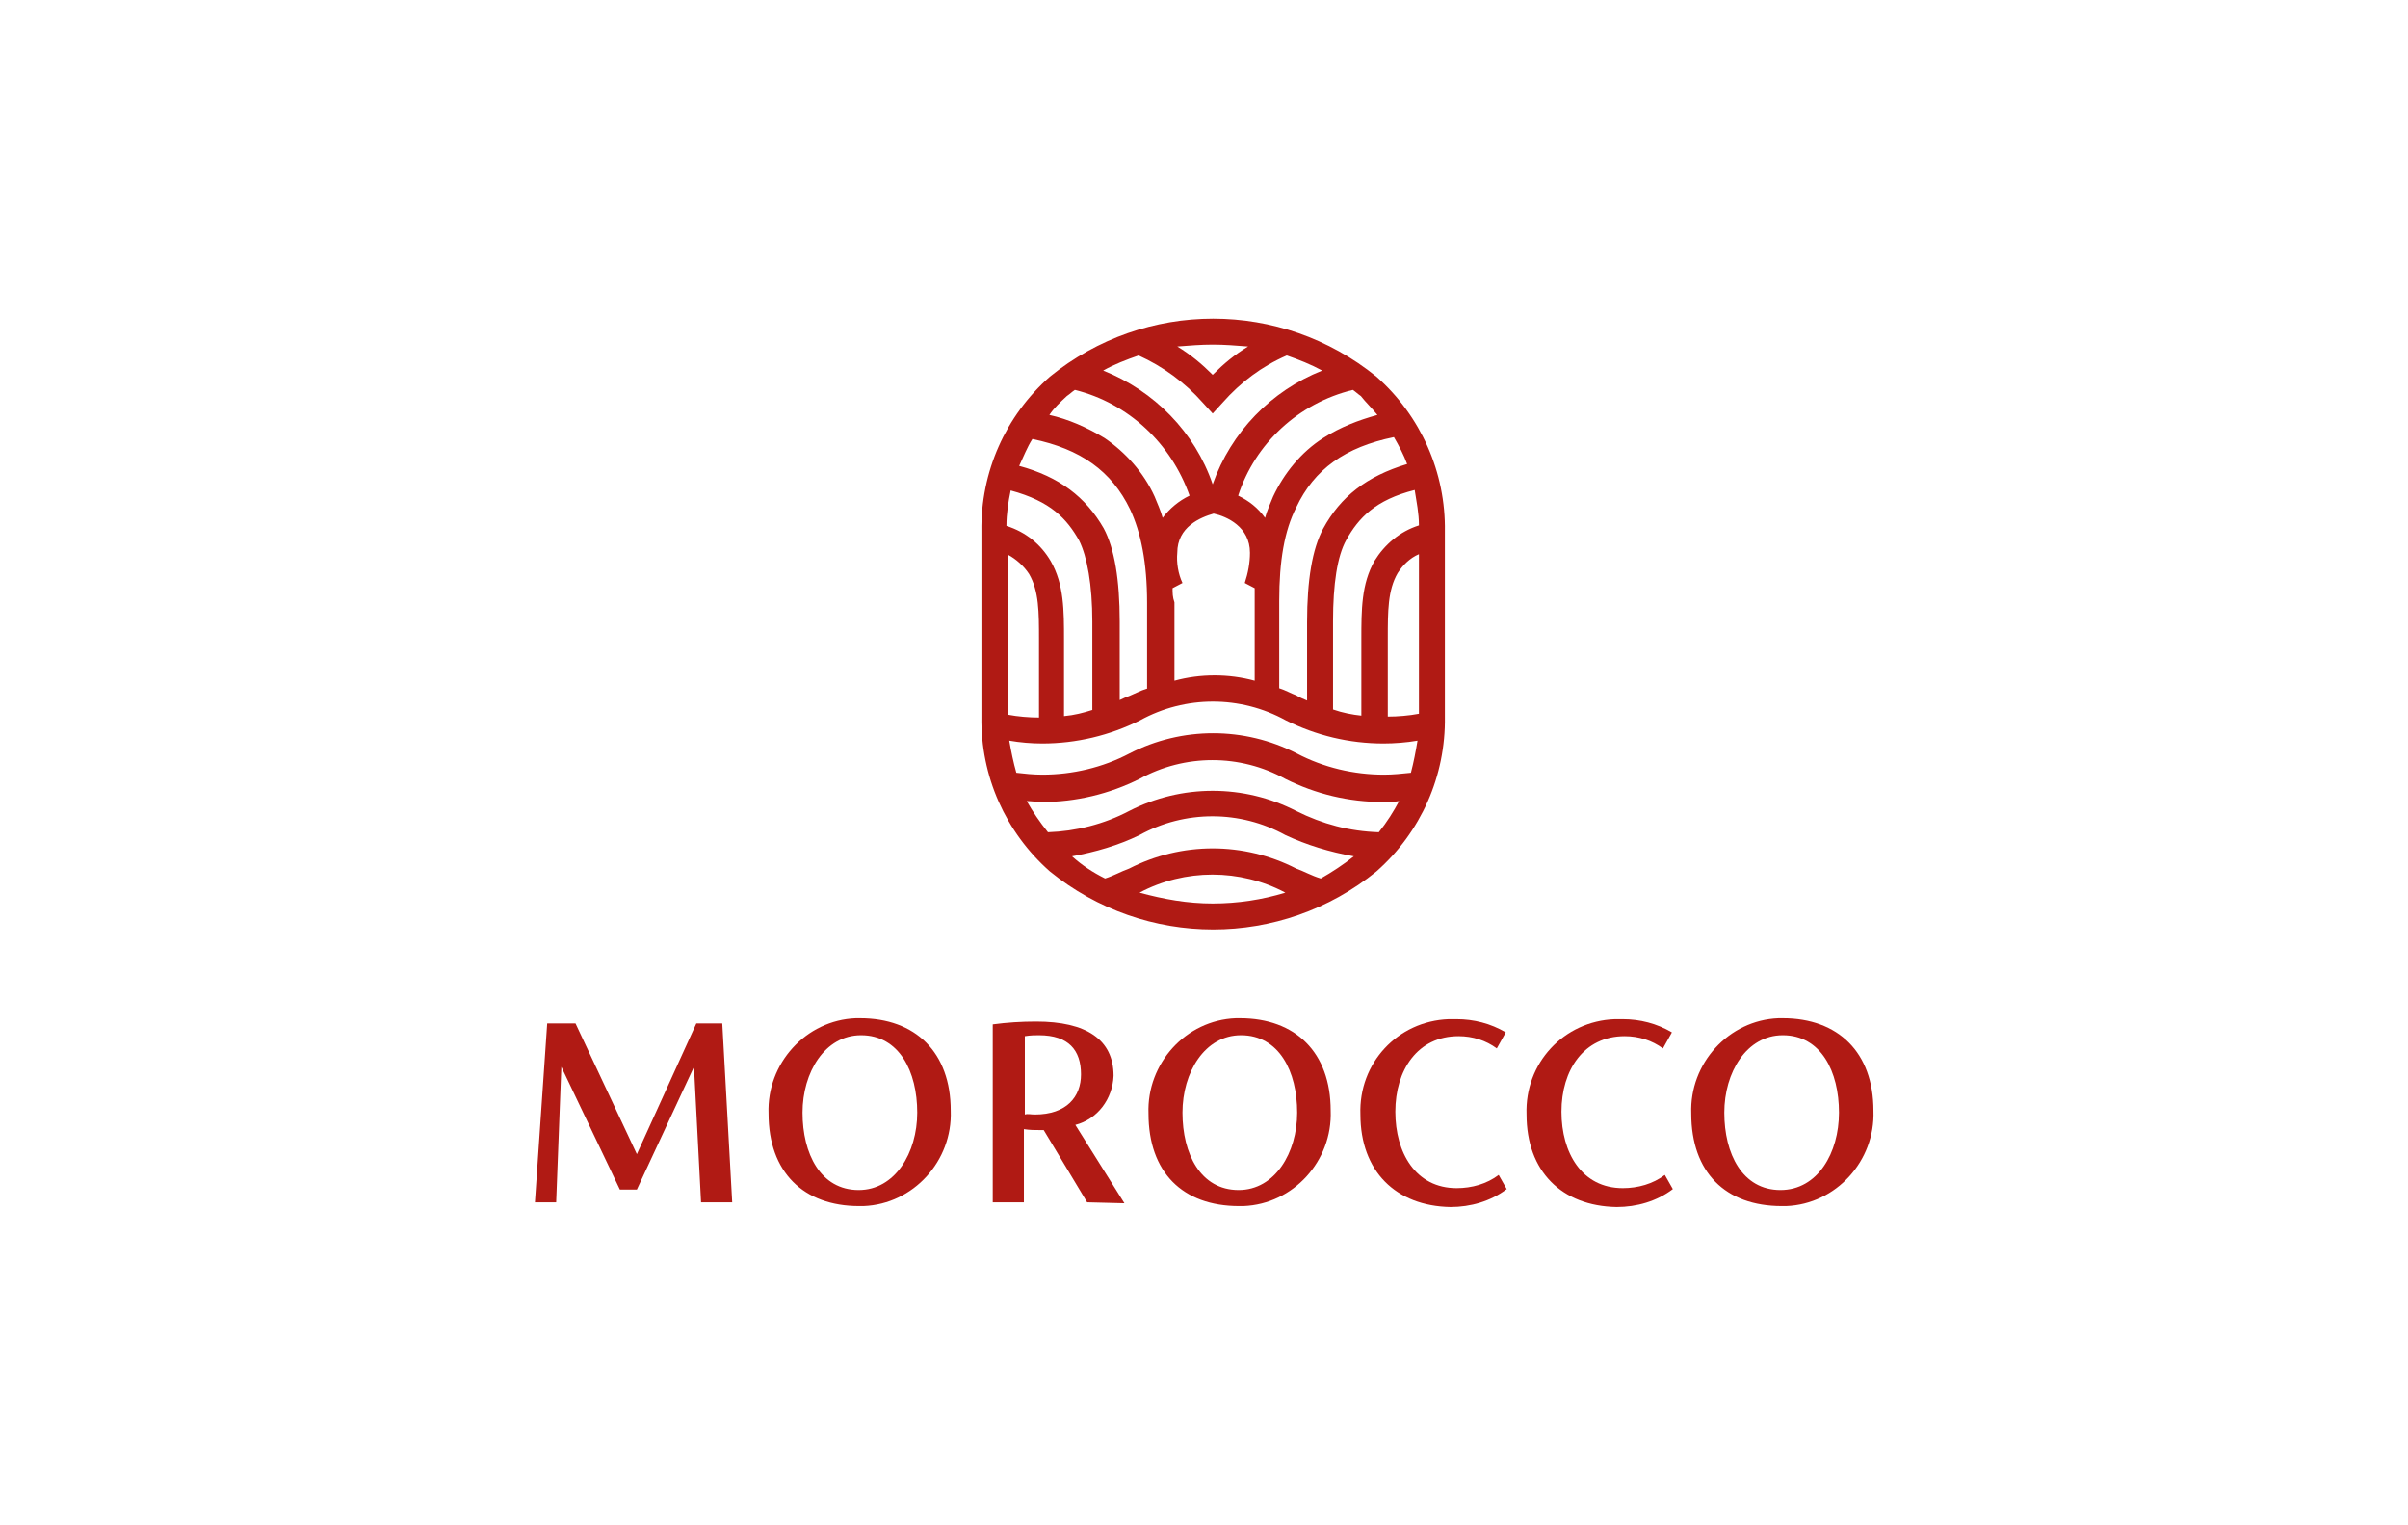 <?xml version="1.0" encoding="utf-8"?>
<!-- Generator: Adobe Illustrator 22.1.0, SVG Export Plug-In . SVG Version: 6.00 Build 0)  -->
<svg version="1.1" id="Layer_1" xmlns="http://www.w3.org/2000/svg" xmlns:xlink="http://www.w3.org/1999/xlink" x="0px" y="0px"
	 viewBox="0 0 510.2 323.1" style="enable-background:new 0 0 510.2 323.1;" xml:space="preserve">
<style type="text/css">
	.st0{fill:#B01A14;}
</style>
<g>
	<g>
		<g id="anglais_2_1_">
			<g id="Groupe_55153_1_" transform="translate(0 15)">
				<g id="Groupe_55152_1_" transform="translate(0.14)">
					<path id="Tracé_102_1_" class="st0" d="M291.5,64.8c-20.2-16.4-49-16.4-69.2,0c-9.4,8.3-14.7,20.2-14.5,32.8v39.2
						c-0.2,12.6,5.1,24.5,14.5,32.8c20.2,16.4,49,16.4,69.2,0c9.4-8.3,14.7-20.2,14.5-32.8V97.6C306.2,85.1,300.9,73.1,291.5,64.8
						 M298.8,148.7c-1.9,0.2-3.8,0.4-5.7,0.4c-6.4,0-12.8-1.5-18.5-4.5c-11.1-5.7-24.3-5.7-35.4,0c-5.7,3-12.1,4.5-18.5,4.5
						c-1.9,0-3.8-0.2-5.5-0.4c-0.6-2.1-1.1-4.5-1.5-6.8c2.3,0.4,4.7,0.6,7,0.6c7.2,0,14.3-1.7,20.7-4.9c9.6-5.3,21.3-5.3,30.9,0
						c6.4,3.2,13.4,4.9,20.7,4.9c2.3,0,4.9-0.2,7.2-0.6C299.8,144.3,299.4,146.4,298.8,148.7 M248.3,109.6l2.1-1.1
						c-0.9-1.9-1.3-4.3-1.1-6.4c0-5.5,4.9-7.5,7.7-8.3c2.8,0.6,7.7,2.8,7.7,8.3c0,2.1-0.4,4.3-1.1,6.4l2.1,1.1c0,1.1,0,1.9,0,3v16.6
						c-5.5-1.5-11.5-1.5-17,0v-16.6C248.3,111.5,248.3,110.6,248.3,109.6 M256.8,87.6c-3.8-11.1-12.4-19.8-23.2-24.1
						c2.3-1.3,4.9-2.3,7.5-3.2c5.1,2.3,9.8,5.7,13.6,10l2.1,2.3l2.1-2.3c3.8-4.3,8.3-7.7,13.6-10c2.6,0.9,5.1,1.9,7.5,3.2
						C269.2,67.8,260.7,76.5,256.8,87.6 M291.1,103.8c-2.8,4.9-2.8,10.4-2.8,16.6v16.2c-1.9-0.2-4-0.6-6-1.3v-18.7
						c0-7.9,0.9-13.8,2.8-17.2c2.6-4.7,6.2-8.5,14.5-10.6c0.4,2.6,0.9,4.9,0.9,7.5C296.4,97.6,293.2,100.4,291.1,103.8 M280.2,97
						c-2.3,4.3-3.4,10.9-3.4,19.8v16.6c-0.9-0.4-1.5-0.6-2.3-1.1c-1.1-0.4-2.3-1.1-3.6-1.5v-18.5c0-8.5,1.1-14.9,3.6-19.8
						c3.8-8.1,10.4-12.8,20.7-14.9c1.1,1.9,2.1,3.8,2.8,5.7C289.4,85.9,283.9,90.2,280.2,97 M242.8,130.9c-1.3,0.4-2.6,1.1-3.6,1.5
						c-0.6,0.2-1.5,0.6-2.1,0.9v-16.6c0-8.9-1.1-15.5-3.4-19.8c-3.8-6.6-9.4-10.9-17.9-13.2c0.9-1.9,1.7-4,2.8-5.7
						c10.2,2.1,16.8,6.8,20.7,14.9c2.3,4.9,3.6,11.3,3.6,19.8V130.9z M228.5,99.5c1.7,3.4,2.8,9.4,2.8,17.2v18.7
						c-1.9,0.6-3.8,1.1-6,1.3v-16.2c0-6.2,0-11.7-2.8-16.6c-2.1-3.6-5.3-6.2-9.4-7.5c0-2.6,0.4-5.1,0.9-7.5
						C222.5,91.2,225.9,94.9,228.5,99.5 M217.9,106.6c2.1,3.6,2.1,8.1,2.1,13.8V137c-2.1,0-4.5-0.2-6.6-0.6v-33.9
						C215.1,103.4,216.8,104.9,217.9,106.6 M300.5,136.2c-2.1,0.4-4.5,0.6-6.6,0.6v-16.6c0-5.7,0-10.2,2.1-13.8
						c1.1-1.7,2.6-3.2,4.5-4V136.2z M291.7,72.9c-4,1.1-7.9,2.6-11.5,4.9c-4.7,3-8.3,7.5-10.6,12.4c-0.6,1.5-1.3,3-1.7,4.5
						c-1.5-2.1-3.4-3.6-5.7-4.7c3.6-11.1,12.8-19.6,24.3-22.4c0.6,0.4,1.1,0.9,1.7,1.3C289.2,70.2,290.5,71.4,291.7,72.9 M256.8,58
						c2.6,0,4.9,0.2,7.5,0.4c-2.8,1.7-5.1,3.6-7.5,6c-2.3-2.3-4.7-4.3-7.5-6C251.9,58.2,254.3,58,256.8,58 M225.9,68.9
						c0.6-0.4,1.1-0.9,1.7-1.3c11.3,2.8,20.4,11.3,24.3,22.4c-2.3,1.1-4.3,2.8-5.7,4.7c-0.4-1.5-1.1-3-1.7-4.5
						c-2.3-5.1-6.2-9.4-10.6-12.4c-3.8-2.3-7.7-4-11.7-4.9C223.2,71.4,224.5,70.2,225.9,68.9 M274.5,169c-11.1-5.7-24.3-5.7-35.4,0
						c-1.7,0.6-3.2,1.5-5.1,2.1c-2.6-1.3-4.9-2.8-7-4.7c4.9-0.9,9.8-2.3,14.3-4.5c9.6-5.3,21.3-5.3,30.9,0c4.5,2.1,9.4,3.6,14.5,4.5
						c-2.1,1.7-4.7,3.4-7,4.7C277.7,170.5,276.2,169.6,274.5,169 M256.8,176.4c-5.3,0-10.4-0.9-15.5-2.3c9.6-5.1,21.3-5.1,30.9,0
						C267.3,175.6,262.1,176.4,256.8,176.4L256.8,176.4z M292,161.3c-6.2-0.2-11.9-1.7-17.5-4.5c-11.1-5.7-24.3-5.7-35.4,0
						c-5.3,2.8-11.3,4.3-17.2,4.5c-1.7-2.1-3.2-4.3-4.5-6.6c1.1,0,2.1,0.2,3.2,0.2c7.2,0,14.3-1.7,20.7-4.9c9.6-5.3,21.3-5.3,30.9,0
						c6.4,3.2,13.4,4.9,20.7,4.9c1.1,0,2.3,0,3.4-0.2C295.2,156.8,293.7,159.2,292,161.3"/>
					<path id="Tracé_103_1_" class="st0" d="M148.4,239.7l-1.5-28.7l-12.1,26h-3.6l-12.4-26l-1.1,28.7h-4.5l2.6-37.9h6l13,27.7
						l12.6-27.7h5.5l2.1,37.9L148.4,239.7z"/>
					<path id="Tracé_104_1_" class="st0" d="M162.7,220.9c-0.4-10.6,7.9-19.8,18.5-20.2c0.2,0,0.6,0,0.9,0
						c11.7,0,19.2,7.2,19.2,19.6c0.4,10.6-7.9,19.8-18.5,20.2c-0.2,0-0.6,0-0.9,0C170.1,240.5,162.7,233.3,162.7,220.9 M194.2,220.7
						c0-8.7-3.8-16.4-11.9-16.4c-7.7,0-12.4,7.9-12.4,16.4c0,8.7,3.8,16.4,11.9,16.4C189.5,237.1,194.2,229.2,194.2,220.7"/>
					<path id="Tracé_105_1_" class="st0" d="M230.2,239.7l-9.2-15.3h-0.6c-1.3,0-2.3,0-3.6-0.2v15.5h-6.6V202c3-0.4,6-0.6,9.2-0.6
						c10.6,0,16.4,3.8,16.4,11.5c-0.2,4.9-3.4,9.2-8.1,10.4l10.4,16.6L230.2,239.7z M219.1,221.1c6.8,0,9.8-3.8,9.8-8.5
						c0-5.1-2.6-8.3-8.9-8.3c-0.9,0-1.7,0-3,0.2v16.6C217.6,220.9,218.3,221.1,219.1,221.1"/>
					<path id="Tracé_106_1_" class="st0" d="M243.2,220.9c-0.4-10.6,7.9-19.8,18.5-20.2c0.2,0,0.6,0,0.9,0
						c11.7,0,19.2,7.2,19.2,19.6c0.4,10.6-7.9,19.8-18.5,20.2c-0.2,0-0.6,0-0.9,0C250.4,240.5,243.2,233.3,243.2,220.9 M274.7,220.7
						c0-8.7-3.8-16.4-11.9-16.4c-7.7,0-12.4,7.9-12.4,16.4c0,8.7,3.8,16.4,11.9,16.4C270,237.1,274.7,229.2,274.7,220.7"/>
					<path id="Tracé_107_1_" class="st0" d="M288.1,221.1c-0.4-10.9,7.9-19.8,18.7-20.2c0.6,0,1.1,0,1.7,0c3.6,0,7.2,0.9,10.4,2.8
						l-1.9,3.4c-2.3-1.7-5.1-2.6-8.1-2.6c-8.7,0-13.4,7.2-13.4,16c0,8.7,4.3,16.2,13,16.2c3.2,0,6.4-0.9,8.9-2.8l1.7,3
						c-3.4,2.6-7.7,3.8-11.9,3.8C295.6,240.5,288.1,233.1,288.1,221.1"/>
					<path id="Tracé_108_1_" class="st0" d="M323.3,221.1c-0.4-10.9,7.9-19.8,18.7-20.2c0.6,0,1.1,0,1.7,0c3.6,0,7.2,0.9,10.4,2.8
						l-1.9,3.4c-2.3-1.7-5.1-2.6-8.1-2.6c-8.7,0-13.4,7.2-13.4,16c0,8.7,4.3,16.2,13,16.2c3.2,0,6.4-0.9,8.9-2.8l1.7,3
						c-3.4,2.6-7.7,3.8-11.9,3.8C330.7,240.5,323.3,233.1,323.3,221.1"/>
					<path id="Tracé_109_1_" class="st0" d="M358.2,220.9c-0.4-10.6,7.9-19.8,18.5-20.2c0.2,0,0.6,0,0.9,0
						c11.7,0,19.2,7.2,19.2,19.6c0.4,10.6-7.9,19.8-18.5,20.2c-0.2,0-0.6,0-0.9,0C365.4,240.5,358.2,233.3,358.2,220.9 M389.5,220.7
						c0-8.7-3.8-16.4-11.9-16.4c-7.7,0-12.4,7.9-12.4,16.4c0,8.7,3.8,16.4,11.9,16.4C385,237.1,389.5,229.2,389.5,220.7"/>
				</g>
			</g>
		</g>
	</g>
</g>
</svg>
